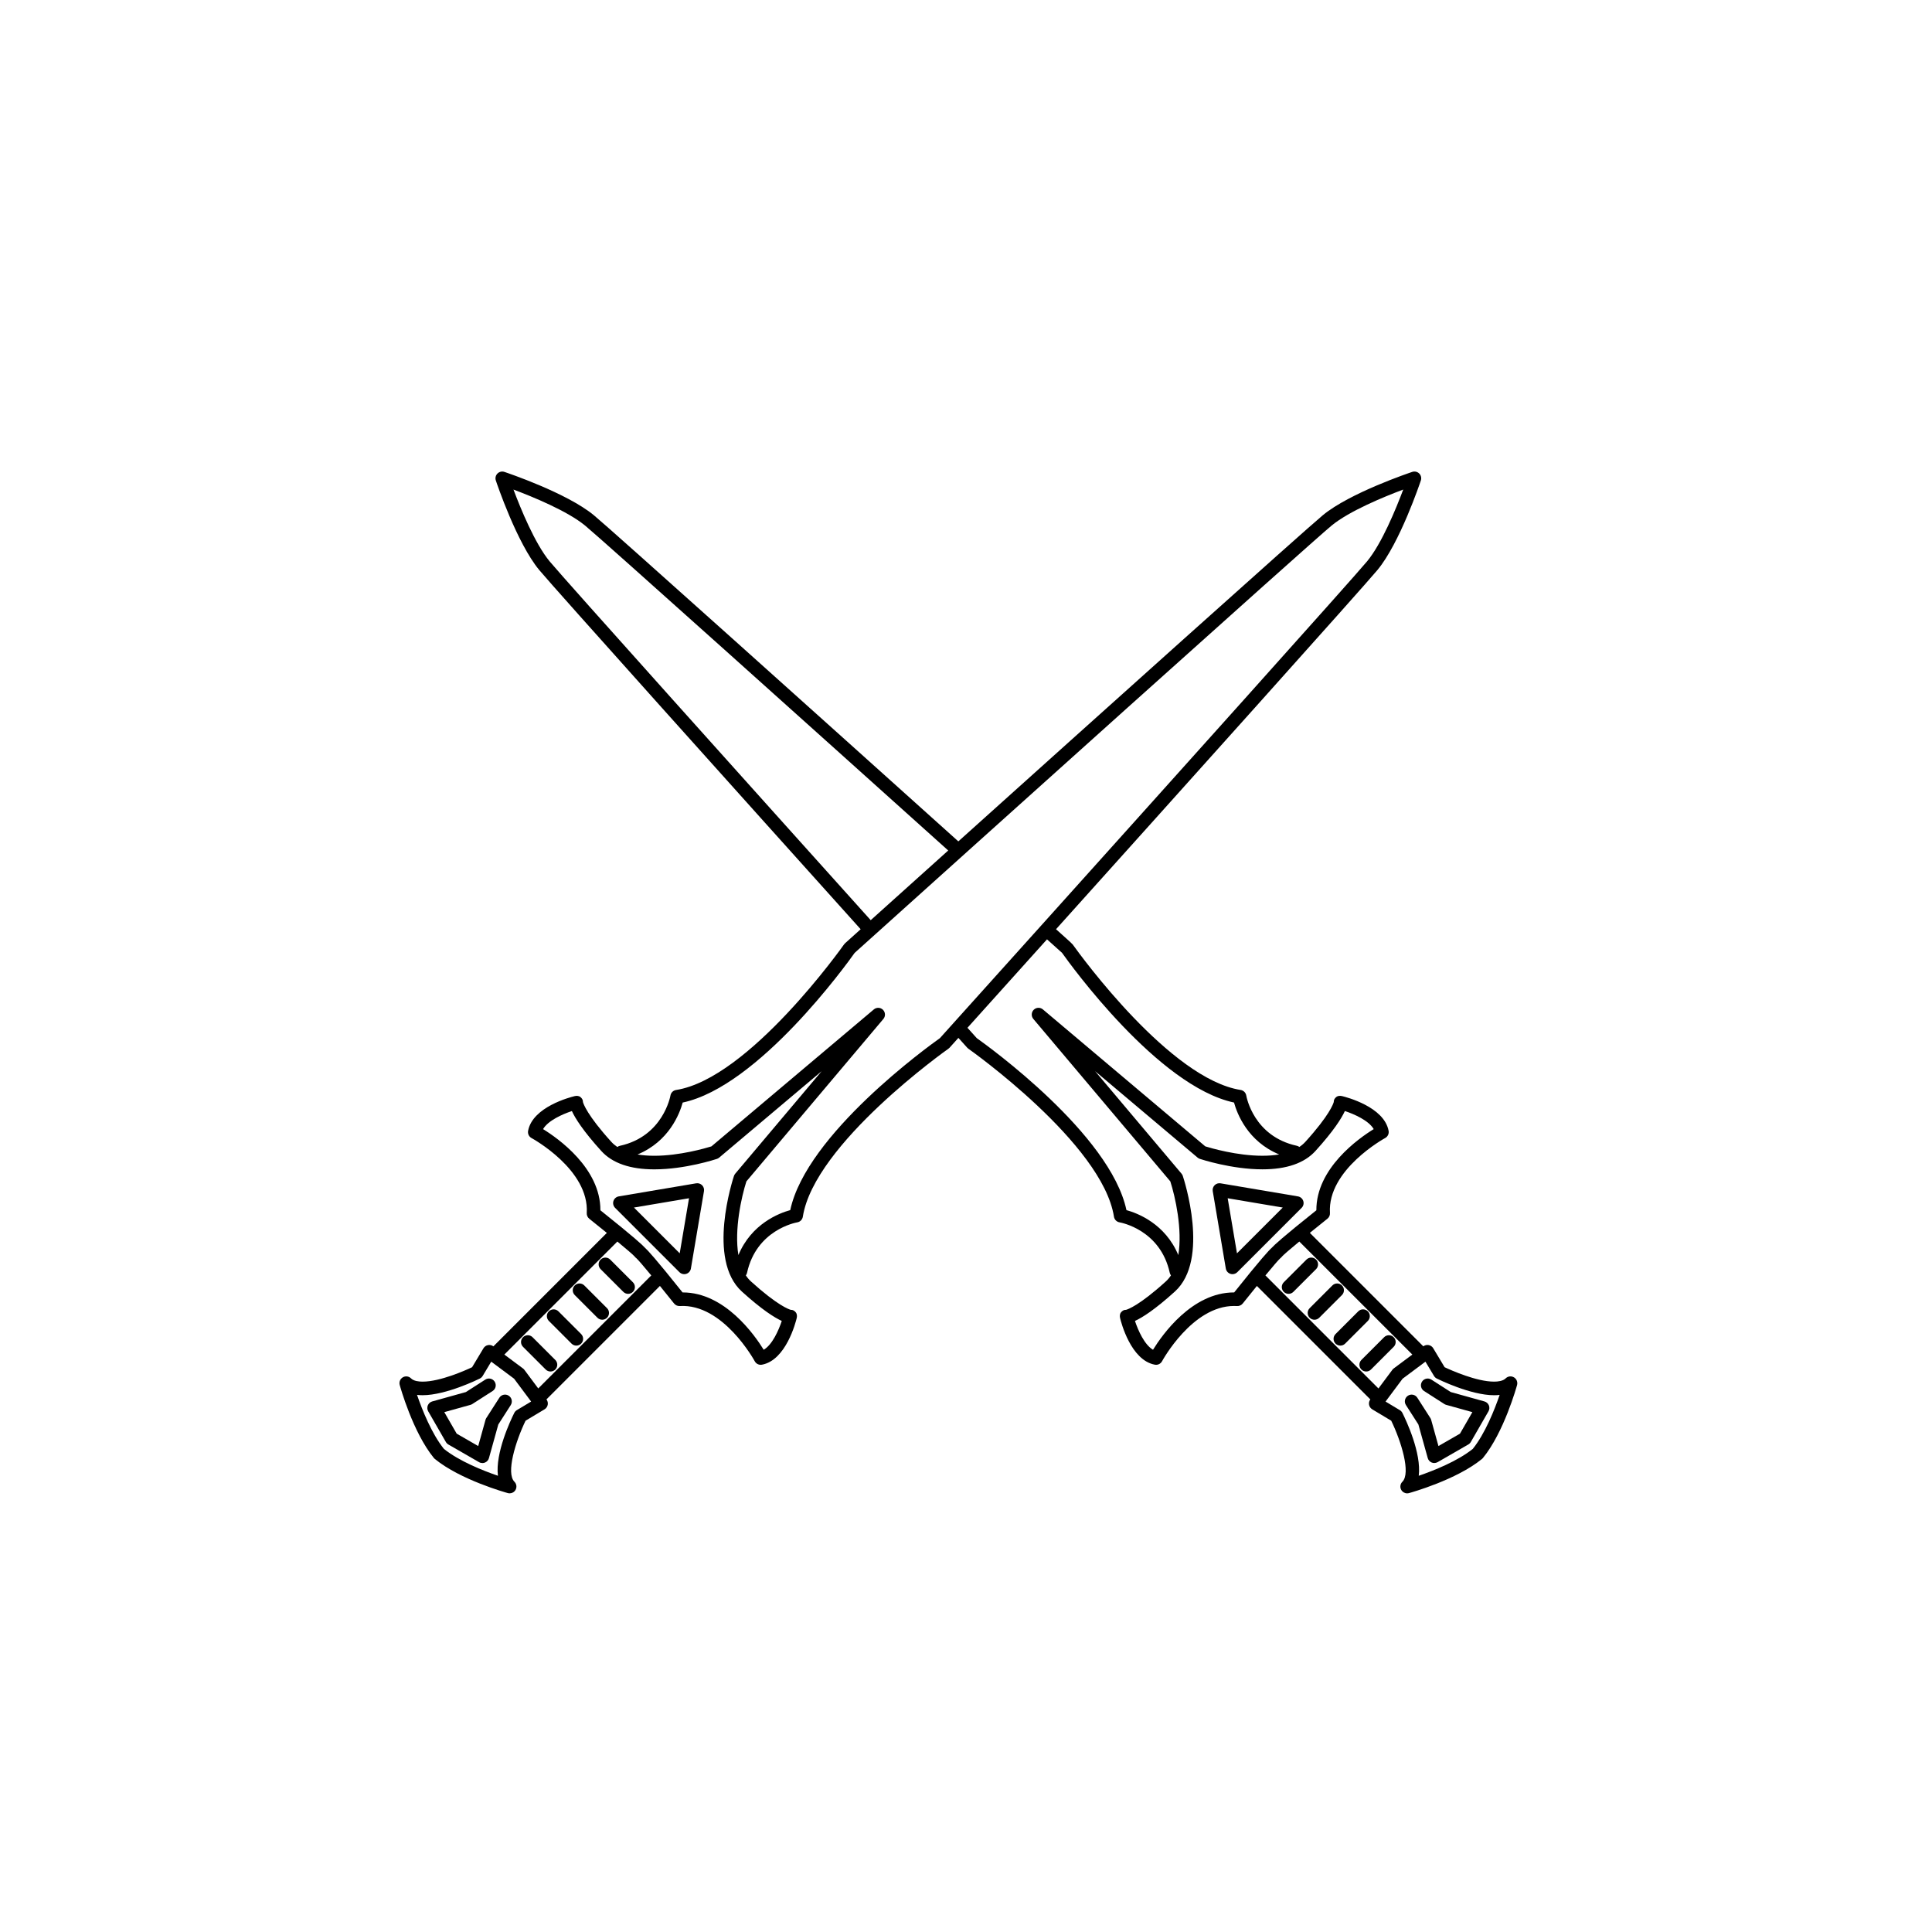 <?xml version="1.0" encoding="UTF-8"?>
<!-- Uploaded to: SVG Repo, www.svgrepo.com, Generator: SVG Repo Mixer Tools -->
<svg fill="#000000" width="800px" height="800px" version="1.1" viewBox="144 144 512 512" xmlns="http://www.w3.org/2000/svg">
 <g>
  <path d="m305.71 477.8c-0.699-0.703-1.836-0.703-2.539 0-0.703 0.699-0.703 1.836 0 2.539l6.016 6.016c0.352 0.352 0.809 0.527 1.27 0.527 0.461 0 0.918-0.176 1.27-0.527 0.703-0.699 0.703-1.836 0-2.539z"/>
  <path d="m298.85 484.66c-0.699-0.703-1.836-0.703-2.539 0-0.703 0.699-0.703 1.836 0 2.539l6.016 6.016c0.352 0.352 0.809 0.527 1.27 0.527 0.461 0 0.918-0.176 1.27-0.527 0.703-0.699 0.703-1.836 0-2.539z"/>
  <path d="m291.99 491.52c-0.699-0.703-1.836-0.703-2.539 0-0.703 0.699-0.703 1.836 0 2.539l6.016 6.016c0.352 0.352 0.809 0.527 1.27 0.527 0.461 0 0.918-0.176 1.27-0.527 0.703-0.699 0.703-1.836 0-2.539z"/>
  <path d="m285.14 498.38c-0.699-0.703-1.836-0.703-2.539 0-0.699 0.703-0.699 1.836 0 2.539l6.016 6.016c0.352 0.352 0.809 0.527 1.27 0.527 0.461 0 0.918-0.176 1.27-0.527 0.699-0.703 0.699-1.836 0-2.539z"/>
  <path d="m278.81 513.87c-0.836-0.535-1.945-0.293-2.481 0.543l-3.449 5.379c-0.098 0.152-0.172 0.316-0.219 0.488l-1.93 6.938-5.703-3.285-3.285-5.703 6.938-1.93c0.172-0.047 0.336-0.121 0.488-0.219l5.379-3.449c0.836-0.535 1.078-1.645 0.543-2.481-0.535-0.836-1.645-1.078-2.481-0.543l-5.148 3.301-8.906 2.481c-0.535 0.148-0.969 0.535-1.18 1.051-0.211 0.512-0.172 1.094 0.105 1.578l4.68 8.129c0.156 0.273 0.387 0.504 0.66 0.66l8.129 4.68c0.277 0.16 0.586 0.238 0.895 0.238 0.23 0 0.461-0.043 0.68-0.133 0.512-0.211 0.902-0.645 1.051-1.18l2.477-8.906 3.301-5.148c0.535-0.844 0.293-1.953-0.543-2.488z"/>
  <path d="m328.49 457.59-20.512 3.465c-0.66 0.113-1.207 0.586-1.41 1.223-0.203 0.641-0.035 1.34 0.441 1.816l17.047 17.047c0.34 0.34 0.801 0.527 1.27 0.527 0.184 0 0.367-0.027 0.547-0.086 0.641-0.203 1.113-0.75 1.223-1.41l3.465-20.512c0.098-0.574-0.09-1.156-0.5-1.57-0.414-0.41-1-0.598-1.57-0.5zm-4.359 18.551-12.129-12.129 14.594-2.465z"/>
  <path d="m545.19 509c-0.703-0.41-1.594-0.293-2.172 0.281-0.715 0.715-2.062 0.867-3.066 0.867-4.656 0-11.32-2.977-13.117-3.824l-3.016-5.027c-0.262-0.438-0.695-0.738-1.191-0.836-0.5-0.098-1.016 0.02-1.422 0.32l-0.012 0.012-30.07-30.07c1.508-1.227 3.106-2.512 4.656-3.75 0.461-0.363 0.711-0.934 0.672-1.516-0.719-11.461 14.473-19.781 14.625-19.863 0.688-0.371 1.059-1.141 0.918-1.91-1.176-6.352-11.188-8.93-12.324-9.203-0.551-0.133-1.129-0.102-1.566 0.258-0.422 0.352-0.66 0.773-0.648 1.312-0.117 0.438-1.109 3.477-7.519 10.543-0.461 0.508-0.996 0.961-1.594 1.363-0.199-0.148-0.43-0.262-0.688-0.316-11.383-2.488-13.305-12.875-13.383-13.309-0.125-0.762-0.727-1.359-1.492-1.48-18.605-2.918-42.312-35.5-44.375-38.379-0.016-0.027-0.035-0.055-0.059-0.082-0.051-0.066-0.078-0.109-0.086-0.117l-0.008 0.004c-0.273-0.32-0.777-0.773-1.691-1.594l-2.703-2.43c32.348-35.988 81.277-90.488 85.184-95.199 5.938-7.16 11.273-23.059 11.5-23.73 0.215-0.645 0.047-1.355-0.434-1.836s-1.191-0.648-1.836-0.434c-0.672 0.223-16.57 5.562-23.73 11.5-4.773 3.953-60.617 54.098-96.574 86.418-34.582-31.082-91.793-82.457-96.57-86.414-7.164-5.934-23.059-11.273-23.73-11.5-0.645-0.215-1.355-0.047-1.836 0.434s-0.648 1.191-0.434 1.836c0.223 0.672 5.562 16.57 11.5 23.73 3.914 4.723 54.484 61.047 85.184 95.199-2.234 2.008-3.672 3.305-4.133 3.719-0.102 0.09-0.191 0.191-0.27 0.305-0.25 0.355-25.148 35.539-44.516 38.578-0.766 0.121-1.367 0.715-1.492 1.48-0.02 0.109-1.926 10.805-13.383 13.309-0.258 0.059-0.488 0.168-0.688 0.316-0.598-0.402-1.133-0.855-1.594-1.363-6.41-7.066-7.402-10.105-7.519-10.543 0.012-0.539-0.227-0.965-0.648-1.312-0.438-0.363-1.016-0.391-1.566-0.258-1.137 0.273-11.148 2.852-12.324 9.203-0.141 0.77 0.227 1.539 0.918 1.91 0.152 0.082 15.344 8.371 14.625 19.863-0.035 0.586 0.215 1.152 0.672 1.516 1.551 1.238 3.148 2.523 4.656 3.75l-30.07 30.07-0.012-0.012c-0.406-0.305-0.922-0.422-1.422-0.324-0.496 0.098-0.93 0.402-1.191 0.836l-3.016 5.027c-1.797 0.844-8.449 3.82-13.117 3.82-1.004 0-2.352-0.148-3.066-0.867-0.574-0.574-1.465-0.691-2.172-0.281-0.703 0.41-1.043 1.242-0.828 2.027 0.141 0.508 3.484 12.547 9.051 19.352 0.074 0.094 0.16 0.176 0.254 0.254 6.805 5.566 18.844 8.91 19.352 9.051 0.156 0.043 0.316 0.062 0.477 0.062 0.629 0 1.227-0.332 1.551-0.895 0.41-0.703 0.293-1.598-0.281-2.172-2.289-2.289 0.289-10.668 2.949-16.18l5.035-3.019c0.434-0.262 0.738-0.695 0.836-1.191 0.098-0.496-0.02-1.016-0.324-1.422l-0.012-0.012 30.07-30.07c1.227 1.508 2.512 3.106 3.75 4.656 0.363 0.457 0.926 0.707 1.516 0.672 11.477-0.703 19.781 14.477 19.863 14.629 0.316 0.59 0.93 0.945 1.582 0.945 0.109 0 0.219-0.012 0.328-0.031 6.352-1.176 8.93-11.188 9.203-12.324 0.133-0.551 0.102-1.129-0.258-1.566-0.352-0.422-0.781-0.672-1.312-0.648-0.438-0.117-3.477-1.109-10.543-7.519-0.52-0.469-0.965-1.012-1.359-1.605 0.145-0.195 0.258-0.422 0.312-0.676 2.492-11.383 12.875-13.305 13.309-13.383 0.762-0.125 1.359-0.727 1.48-1.492 3.039-19.371 38.223-44.27 38.578-44.516 0.109-0.078 0.211-0.168 0.305-0.27 0.312-0.344 1.113-1.238 2.344-2.606l2.344 2.606c0.09 0.102 0.191 0.191 0.305 0.27 0.355 0.25 35.539 25.137 38.578 44.516 0.117 0.762 0.715 1.359 1.473 1.492 0.441 0.074 10.824 2 13.316 13.383 0.055 0.254 0.168 0.48 0.312 0.676-0.395 0.594-0.844 1.133-1.359 1.605-7.066 6.41-10.105 7.402-10.543 7.519-0.535-0.027-0.961 0.227-1.312 0.648-0.363 0.438-0.391 1.016-0.258 1.566 0.273 1.137 2.852 11.148 9.203 12.324 0.109 0.02 0.219 0.031 0.328 0.031 0.652 0 1.266-0.355 1.582-0.945 0.078-0.145 7.988-14.648 19.07-14.648 0.262 0 0.527 0.008 0.793 0.023 0.582 0.035 1.152-0.215 1.516-0.672 1.238-1.551 2.523-3.148 3.75-4.656l30.07 30.07-0.012 0.012c-0.305 0.406-0.422 0.922-0.324 1.422 0.098 0.496 0.402 0.93 0.836 1.191l5.035 3.019c2.664 5.508 5.242 13.887 2.949 16.18-0.578 0.574-0.691 1.469-0.281 2.172 0.328 0.562 0.926 0.895 1.551 0.895 0.156 0 0.316-0.02 0.477-0.062 0.508-0.141 12.547-3.484 19.352-9.051 0.094-0.074 0.176-0.16 0.254-0.254 5.566-6.805 8.91-18.84 9.051-19.352 0.199-0.789-0.141-1.621-0.844-2.031zm-255.53-216.23c-3.891-4.695-7.68-13.953-9.586-19.031 5.078 1.906 14.332 5.691 19.031 9.586 4.715 3.906 61.586 54.977 96.18 86.066-8.457 7.602-15.637 14.059-20.539 18.469-30.68-34.133-81.215-90.414-85.086-95.09zm-8.691 224.93c-0.293 0.176-0.531 0.434-0.684 0.738-1.02 2.043-5.078 10.648-4.328 16.656-3.934-1.352-10.242-3.852-14.32-7.125-3.266-4.066-5.766-10.375-7.121-14.309 0.465 0.059 0.957 0.086 1.473 0.086 6.25 0 14.82-4.242 15.184-4.422 0.305-0.152 0.562-0.391 0.738-0.684l2.273-3.785 6.055 4.516 4.516 6.055zm5.672-5.746-3.68-4.938c-0.105-0.137-0.227-0.262-0.367-0.363l-4.938-3.68 29.953-29.953c2.379 1.969 4.176 3.508 4.57 3.957 0.125 0.18 0.277 0.332 0.457 0.457 0.453 0.395 1.992 2.191 3.957 4.57zm64.535-17.891c-0.832 2.504-2.512 6.309-4.785 7.641-2.445-3.969-10.34-15.195-21.445-15.195h-0.062c-7.144-8.953-9.234-11.188-9.949-11.824-0.637-0.715-2.875-2.801-11.824-9.945 0.051-11.141-11.219-19.062-15.195-21.512 1.332-2.273 5.137-3.957 7.641-4.785 0.887 1.934 2.969 5.258 7.793 10.582 2.93 3.231 7.66 4.867 14.059 4.867 8.168 0 16.242-2.66 16.582-2.773 0.215-0.07 0.414-0.184 0.59-0.332l27.168-22.91-22.91 27.168c-0.148 0.172-0.258 0.375-0.332 0.59-0.301 0.902-7.25 22.168 2.094 30.641 5.316 4.82 8.641 6.898 10.578 7.789zm41.918-74.949c-2.973 2.106-35.395 25.473-39.672 45.578-2.953 0.812-10.27 3.606-13.738 11.914-1.129-6.754 0.809-15.449 2.117-19.523l36.301-43.047c0.602-0.711 0.555-1.766-0.102-2.426-0.66-0.66-1.715-0.703-2.426-0.102l-43.039 36.297c-1.539 0.477-8.422 2.488-15.129 2.488-1.625 0-3.109-0.117-4.457-0.344 8.352-3.457 11.156-10.801 11.969-13.758 20.105-4.277 43.473-36.699 45.578-39.672 0.535-0.48 2.402-2.164 5.312-4.777 0 0 0.004 0 0.004-0.004l0.004-0.004c23.512-21.152 115-103.42 121.02-108.41 4.695-3.891 13.953-7.68 19.031-9.586-1.906 5.082-5.691 14.336-9.586 19.031-3.859 4.66-54.004 60.508-86.285 96.422l-0.004 0.004s0 0.004-0.004 0.004c-14.594 16.234-25.535 28.398-26.898 29.91zm49.426 45.578c-4.281-20.105-36.699-43.473-39.672-45.578l-2.461-2.738c4.598-5.113 12.102-13.453 21.082-23.441 2.152 1.938 3.547 3.191 3.981 3.578 2.102 2.969 25.473 35.395 45.578 39.672 0.812 2.957 3.617 10.305 11.969 13.758-1.344 0.23-2.828 0.344-4.457 0.344-6.707 0-13.59-2.012-15.129-2.488l-43.039-36.297c-0.715-0.602-1.77-0.555-2.426 0.102-0.66 0.66-0.703 1.715-0.102 2.426l36.301 43.047c1.309 4.074 3.254 12.773 2.117 19.531-3.465-8.305-10.789-11.102-13.742-11.914zm28.547 21.816h-0.062c-11.105 0-19.004 11.227-21.445 15.195-2.273-1.332-3.957-5.137-4.785-7.641 1.934-0.887 5.258-2.969 10.582-7.793 9.344-8.473 2.394-29.738 2.094-30.641-0.07-0.215-0.184-0.414-0.332-0.59l-22.91-27.168 27.168 22.91c0.172 0.148 0.375 0.258 0.59 0.332 0.34 0.113 8.414 2.773 16.582 2.773 6.398 0 11.129-1.637 14.059-4.867 4.828-5.324 6.906-8.648 7.797-10.582 2.504 0.828 6.309 2.508 7.641 4.789-3.977 2.449-15.25 10.371-15.199 21.512-8.953 7.144-11.188 9.234-11.824 9.945-0.723 0.633-2.809 2.871-9.953 11.824zm8.281-4.508c1.969-2.379 3.508-4.176 3.961-4.57 0.176-0.121 0.332-0.277 0.453-0.453 0.395-0.453 2.191-1.992 4.57-3.957l29.953 29.953-4.938 3.68c-0.137 0.105-0.262 0.227-0.363 0.367l-3.68 4.938zm54.953 45.973c-4.07 3.269-10.383 5.769-14.32 7.125 0.75-6.012-3.309-14.617-4.328-16.656-0.152-0.305-0.391-0.562-0.684-0.738l-3.785-2.273 4.516-6.055 6.055-4.516 2.273 3.785c0.176 0.293 0.434 0.531 0.738 0.684 0.363 0.18 8.93 4.422 15.184 4.422 0.516 0 1.008-0.027 1.473-0.086-1.352 3.93-3.848 10.234-7.121 14.309z"/>
  <path d="m492.77 477.8c-0.703-0.703-1.84-0.703-2.539 0l-6.016 6.016c-0.703 0.703-0.703 1.836 0 2.539 0.352 0.352 0.809 0.527 1.27 0.527s0.918-0.176 1.27-0.527l6.016-6.016c0.703-0.699 0.703-1.836 0-2.539z"/>
  <path d="m499.63 484.66c-0.703-0.703-1.84-0.703-2.539 0l-6.016 6.016c-0.703 0.703-0.703 1.836 0 2.539 0.352 0.352 0.809 0.527 1.27 0.527s0.918-0.176 1.27-0.527l6.016-6.016c0.699-0.699 0.699-1.84 0-2.539z"/>
  <path d="m506.49 491.52c-0.703-0.703-1.84-0.703-2.539 0l-6.016 6.016c-0.703 0.703-0.703 1.836 0 2.539 0.352 0.352 0.809 0.527 1.27 0.527s0.918-0.176 1.27-0.527l6.016-6.016c0.699-0.703 0.699-1.84 0-2.539z"/>
  <path d="m513.34 498.38c-0.703-0.703-1.836-0.703-2.539 0l-6.016 6.016c-0.703 0.699-0.703 1.836 0 2.539 0.352 0.352 0.809 0.527 1.27 0.527 0.461 0 0.918-0.176 1.27-0.527l6.016-6.016c0.703-0.703 0.703-1.84 0-2.539z"/>
  <path d="m537.38 515.39-8.906-2.481-5.148-3.301c-0.836-0.535-1.945-0.293-2.481 0.543-0.535 0.836-0.293 1.945 0.543 2.481l5.379 3.449c0.152 0.098 0.316 0.172 0.488 0.219l6.938 1.93-3.285 5.703-5.703 3.285-1.93-6.938c-0.047-0.172-0.121-0.336-0.219-0.488l-3.449-5.379c-0.535-0.836-1.645-1.078-2.481-0.543-0.836 0.535-1.078 1.645-0.543 2.481l3.301 5.148 2.481 8.906c0.148 0.535 0.535 0.969 1.051 1.18 0.219 0.09 0.449 0.133 0.68 0.133 0.312 0 0.621-0.082 0.895-0.238l8.129-4.68c0.273-0.156 0.504-0.387 0.66-0.66l4.68-8.129c0.277-0.48 0.316-1.062 0.105-1.578-0.211-0.508-0.648-0.895-1.184-1.043z"/>
  <path d="m489.38 462.28c-0.203-0.641-0.75-1.113-1.41-1.223l-20.512-3.465c-0.574-0.098-1.156 0.09-1.57 0.5-0.41 0.41-0.598 0.996-0.5 1.57l3.465 20.512c0.113 0.66 0.586 1.207 1.223 1.41 0.18 0.059 0.363 0.086 0.547 0.086 0.469 0 0.926-0.184 1.27-0.527l17.047-17.047c0.477-0.477 0.645-1.176 0.441-1.816zm-17.566 13.863-2.465-14.594 14.594 2.465z"/>
 </g>
</svg>